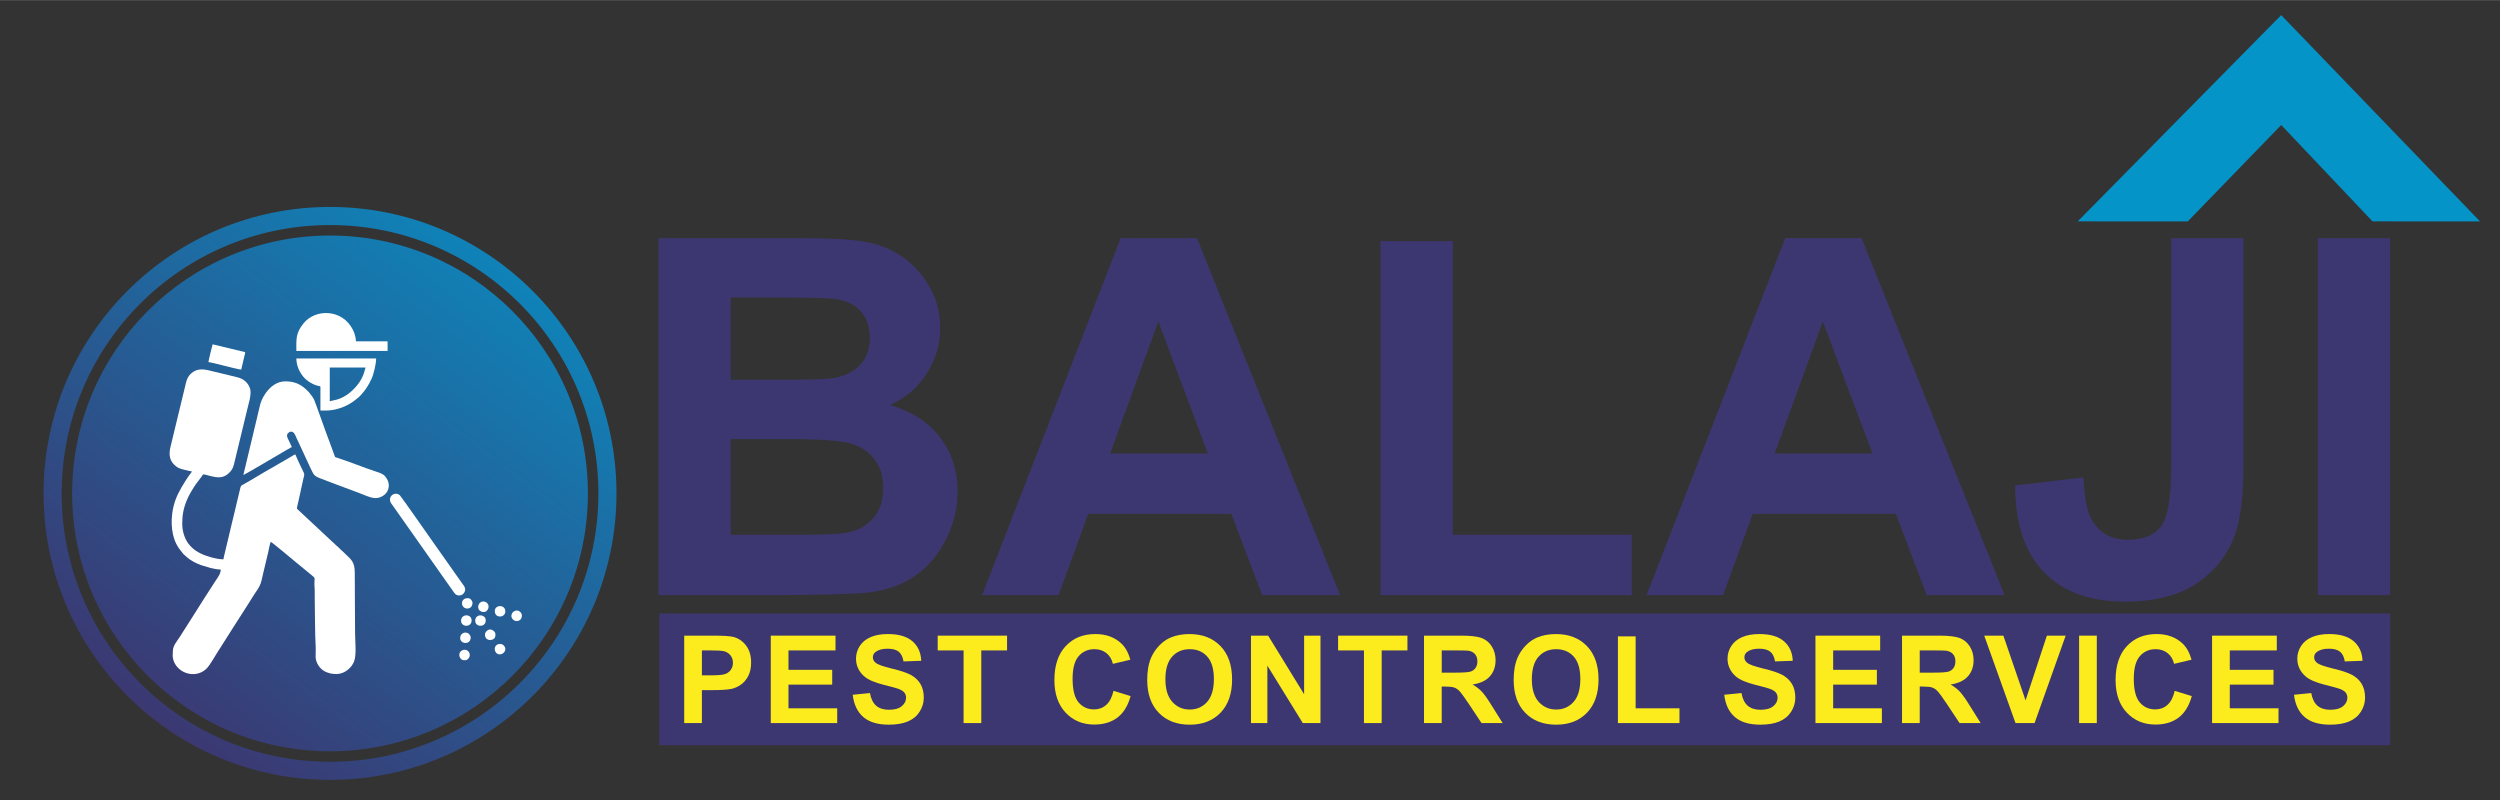 <?xml version="1.0" encoding="UTF-8"?>
<!DOCTYPE svg PUBLIC "-//W3C//DTD SVG 1.1//EN" "http://www.w3.org/Graphics/SVG/1.1/DTD/svg11.dtd">
<!-- Creator: CorelDRAW 2021 (64-Bit) -->
<svg xmlns="http://www.w3.org/2000/svg" xml:space="preserve" width="5.208in" height="1.667in" version="1.1" style="shape-rendering:geometricPrecision; text-rendering:geometricPrecision; image-rendering:optimizeQuality; fill-rule:evenodd; clip-rule:evenodd"
viewBox="0 0 5208.33 1666.66"
 xmlns:xlink="http://www.w3.org/1999/xlink"
 xmlns:xodm="http://www.corel.com/coreldraw/odm/2003">
 <rect x="0" y="0" width="5208.33" height="1666.66" fill="#333333" stroke="none"/>
 <defs>
  <style type="text/css">
   <![CDATA[
    .fil3 {fill:#0594C8}
    .fil0 {fill:#3C3771}
    .fil5 {fill:white}
    .fil1 {fill:#3C3771;fill-rule:nonzero}
    .fil2 {fill:#FCEB1D;fill-rule:nonzero}
    .fil4 {fill:url(#id0)}
   ]]>
  </style>
  <linearGradient id="id0" gradientUnits="userSpaceOnUse" x1="389.7" y1="1563.76" x2="1285.98" y2="385.69">
   <stop offset="0" style="stop-opacity:1; stop-color:#3C3771"/>
   <stop offset="1" style="stop-opacity:1; stop-color:#0594C8"/>
  </linearGradient>
 </defs>
 <g id="Layer_x0020_1">
  <rect class="fil0" x="1373.53" y="1277.93" width="3605.85" height="274.34"/>
  <path class="fil1" d="M1371.8 495.95l297.39 0c59.02,0 102.82,2.43 131.73,7.27 29.08,5.02 54.87,15.23 77.72,30.64 22.85,15.58 41.89,36.18 57.12,61.97 15.23,25.8 22.85,54.87 22.85,86.9 0,34.62 -9.35,66.65 -28.04,95.55 -18.69,29.08 -44.14,50.72 -76.16,65.26 45.18,13.33 79.8,35.83 104.2,67.68 24.23,31.85 36.35,69.24 36.35,112.34 0,33.93 -7.79,66.81 -23.54,98.84 -15.75,32.02 -37.22,57.64 -64.57,76.86 -27.18,19.04 -60.76,30.81 -100.74,35.31 -24.93,2.59 -85.34,4.33 -181.06,5.02l-253.24 0 0 -743.64zm150.59 123.59l0 171.37 98.32 0c58.33,0 94.69,-0.87 108.88,-2.6 25.62,-2.94 45.87,-11.77 60.59,-26.48 14.71,-14.71 21.98,-33.93 21.98,-57.81 0,-23.02 -6.41,-41.54 -19.04,-55.91 -12.63,-14.37 -31.5,-23.02 -56.43,-25.96 -14.89,-1.73 -57.64,-2.6 -128.09,-2.6l-86.2 0zm0 294.96l0 199.41 139.17 0c54.01,0 88.45,-1.56 103,-4.5 22.33,-4.16 40.5,-14.02 54.52,-29.78 14.02,-15.93 21.12,-36.87 21.12,-63.35 0,-22.5 -5.37,-41.37 -16.27,-56.95 -10.73,-15.58 -26.48,-27 -46.91,-34.1 -20.43,-7.09 -64.91,-10.73 -133.29,-10.73l-121.34 0z"/>
  <path id="_1" class="fil1" d="M2791.74 1239.59l-162.19 0 -64.22 -169.29 -298.25 0 -61.8 169.29 -159.25 0 288.73 -743.64 159.07 0 297.91 743.64zm-275.23 -294.96l-103.34 -275.23 -100.4 275.23 203.74 0z"/>
  <polygon id="_2" class="fil1" points="2876.04,1239.59 2876.04,502.19 3026.63,502.19 3026.63,1113.92 3399.49,1113.92 3399.49,1239.59 "/>
  <path id="_3" class="fil1" d="M4176.19 1239.59l-162.19 0 -64.22 -169.29 -298.25 0 -61.8 169.29 -159.25 0 288.73 -743.64 159.07 0 297.91 743.64zm-275.23 -294.96l-103.34 -275.23 -100.4 275.23 203.74 0z"/>
  <path id="_4" class="fil1" d="M4523.25 495.95l150.6 0 0 471.18c0,61.63 -5.37,109.06 -16.27,142.29 -14.54,43.27 -40.85,78.07 -79.11,104.38 -38.08,26.14 -88.45,39.29 -151.12,39.29 -73.39,0 -129.82,-20.43 -169.29,-61.45 -39.64,-41.02 -59.54,-101.26 -59.89,-180.54l142.29 -16.62c1.73,42.41 7.79,72.36 18.52,89.84 16.1,26.66 40.51,39.99 73.39,39.99 33.06,0 56.61,-9.52 70.28,-28.74 13.68,-19.04 20.6,-58.68 20.6,-118.92l0 -480.7z"/>
  <polygon id="_5" class="fil1" points="4828.77,1239.59 4828.77,495.95 4979.37,495.95 4979.37,1239.59 "/>
  <path class="fil2" d="M1425.42 1506.2l0 -182.17 58.98 0c22.35,0 36.89,0.89 43.68,2.72 10.43,2.76 19.17,8.69 26.2,17.85 7.04,9.16 10.56,20.99 10.56,35.5 0,11.19 -2.04,20.56 -6.06,28.2 -4.07,7.63 -9.2,13.61 -15.44,17.98 -6.23,4.33 -12.59,7.21 -19.04,8.61 -8.78,1.74 -21.46,2.63 -38.08,2.63l-23.92 0 0 68.7 -36.89 0zm36.89 -151.39l0 51.91 20.06 0c14.46,0 24.09,-0.98 28.96,-2.89 4.88,-1.91 8.69,-4.87 11.45,-8.99 2.76,-4.07 4.16,-8.78 4.16,-14.2 0,-6.66 -1.95,-12.13 -5.81,-16.46 -3.9,-4.32 -8.78,-7.04 -14.76,-8.14 -4.37,-0.8 -13.15,-1.23 -26.37,-1.23l-17.69 0z"/>
  <polygon id="_1_0" class="fil2" points="1605.78,1506.2 1605.78,1324.03 1740.63,1324.03 1740.63,1354.81 1642.67,1354.81 1642.67,1395.27 1733.76,1395.27 1733.76,1426.06 1642.67,1426.06 1642.67,1475.41 1744.19,1475.41 1744.19,1506.2 "/>
  <path id="_2_1" class="fil2" d="M1776.48 1447.17l35.87 -3.56c2.16,12 6.49,20.78 13.06,26.42 6.57,5.64 15.44,8.44 26.59,8.44 11.79,0 20.69,-2.5 26.67,-7.51 5.98,-5 8.99,-10.85 8.99,-17.56 0,-4.32 -1.27,-7.97 -3.78,-11.02 -2.5,-3.01 -6.91,-5.64 -13.19,-7.85 -4.28,-1.52 -14.04,-4.15 -29.3,-7.97 -19.63,-4.92 -33.41,-10.94 -41.35,-18.11 -11.15,-10.05 -16.7,-22.3 -16.7,-36.76 0,-9.29 2.63,-18.02 7.84,-26.12 5.26,-8.1 12.81,-14.25 22.69,-18.49 9.88,-4.24 21.75,-6.36 35.75,-6.36 22.77,0 39.94,5.05 51.44,15.18 11.53,10.14 17.56,23.62 18.15,40.54l-36.89 1.27c-1.57,-9.41 -4.92,-16.15 -10.05,-20.27 -5.13,-4.11 -12.85,-6.19 -23.11,-6.19 -10.6,0 -18.91,2.2 -24.89,6.62 -3.86,2.84 -5.81,6.61 -5.81,11.36 0,4.33 1.82,8.02 5.47,11.07 4.62,3.94 15.86,8.02 33.71,12.26 17.85,4.2 31.04,8.61 39.56,13.1 8.57,4.54 15.27,10.69 20.1,18.53 4.83,7.85 7.25,17.52 7.25,29 0,10.43 -2.89,20.23 -8.69,29.35 -5.81,9.12 -14,15.9 -24.59,20.31 -10.6,4.45 -23.83,6.66 -39.65,6.66 -23.03,0 -40.71,-5.3 -53.05,-15.94 -12.34,-10.6 -19.67,-26.08 -22.09,-46.39z"/>
  <polygon id="_3_2" class="fil2" points="2007.47,1506.2 2007.47,1354.81 1953.53,1354.81 1953.53,1324.03 2098.05,1324.03 2098.05,1354.81 2044.36,1354.81 2044.36,1506.2 "/>
  <path id="_4_3" class="fil2" d="M2319.8 1439.03l35.62 10.94c-5.47,20.06 -14.59,34.94 -27.31,44.69 -12.72,9.71 -28.83,14.59 -48.39,14.59 -24.21,0 -44.1,-8.27 -59.7,-24.81 -15.56,-16.54 -23.37,-39.14 -23.37,-67.85 0,-30.32 7.85,-53.9 23.49,-70.69 15.65,-16.79 36.26,-25.19 61.79,-25.19 22.3,0 40.41,6.62 54.32,19.8 8.31,7.8 14.5,19 18.66,33.63l-36.38 8.65c-2.17,-9.41 -6.66,-16.88 -13.48,-22.35 -6.87,-5.47 -15.18,-8.19 -24.94,-8.19 -13.53,0 -24.51,4.83 -32.91,14.54 -8.44,9.67 -12.63,25.36 -12.63,47.07 0,22.98 4.15,39.39 12.42,49.15 8.31,9.8 19.08,14.67 32.36,14.67 9.8,0 18.23,-3.09 25.27,-9.33 7.04,-6.23 12.13,-15.98 15.18,-29.34z"/>
  <path id="_5_4" class="fil2" d="M2390.03 1416.22c0,-18.57 2.8,-34.18 8.35,-46.81 4.11,-9.29 9.8,-17.64 16.96,-25.02 7.17,-7.38 15.01,-12.85 23.54,-16.45 11.36,-4.79 24.47,-7.21 39.31,-7.21 26.89,0 48.34,8.35 64.5,25.02 16.11,16.71 24.17,39.91 24.17,69.63 0,29.47 -8.01,52.54 -24,69.16 -15.99,16.67 -37.4,24.98 -64.16,24.98 -27.1,0 -48.68,-8.27 -64.67,-24.85 -15.98,-16.54 -24,-39.35 -24,-68.44zm37.91 -1.23c0,20.65 4.79,36.3 14.33,46.98 9.54,10.64 21.67,15.99 36.34,15.99 14.72,0 26.76,-5.3 36.21,-15.86 9.42,-10.6 14.12,-26.46 14.12,-47.62 0,-20.91 -4.58,-36.51 -13.78,-46.78 -9.16,-10.3 -21.33,-15.43 -36.56,-15.43 -15.18,0 -27.44,5.22 -36.72,15.61 -9.29,10.43 -13.95,26.12 -13.95,47.11z"/>
  <polygon id="_6" class="fil2" points="2606.22,1506.2 2606.22,1324.03 2641.93,1324.03 2716.9,1446.11 2716.9,1324.03 2750.99,1324.03 2750.99,1506.2 2714.14,1506.2 2640.31,1386.45 2640.31,1506.2 "/>
  <polygon id="_7" class="fil2" points="2841.58,1506.2 2841.58,1354.81 2787.65,1354.81 2787.65,1324.03 2932.16,1324.03 2932.16,1354.81 2878.48,1354.81 2878.48,1506.2 "/>
  <path id="_8" class="fil2" d="M2966.69 1506.2l0 -182.17 77.47 0c19.46,0 33.63,1.66 42.45,4.92 8.86,3.26 15.9,9.07 21.2,17.43 5.3,8.39 7.97,17.94 7.97,28.71 0,13.7 -3.99,24.98 -12,33.88 -8.02,8.91 -19.97,14.5 -35.92,16.83 7.93,4.63 14.46,9.71 19.59,15.27 5.17,5.56 12.13,15.44 20.86,29.6l22.22 35.54 -43.97 0 -26.38 -39.78c-9.46,-14.12 -15.94,-23.03 -19.46,-26.72 -3.48,-3.65 -7.17,-6.19 -11.07,-7.55 -3.94,-1.36 -10.13,-2.04 -18.61,-2.04l-7.46 0 0 76.07 -36.89 0zm36.89 -105.08l27.22 0c17.64,0 28.62,-0.76 33.04,-2.25 4.37,-1.48 7.84,-4.07 10.3,-7.72 2.5,-3.65 3.73,-8.23 3.73,-13.7 0,-6.15 -1.65,-11.07 -4.92,-14.89 -3.26,-3.77 -7.89,-6.15 -13.82,-7.12 -3.01,-0.43 -11.96,-0.64 -26.84,-0.64l-28.71 0 0 46.31z"/>
  <path id="_9" class="fil2" d="M3153.46 1416.22c0,-18.57 2.8,-34.18 8.35,-46.81 4.11,-9.29 9.8,-17.64 16.96,-25.02 7.17,-7.38 15.01,-12.85 23.54,-16.45 11.36,-4.79 24.47,-7.21 39.31,-7.21 26.89,0 48.34,8.35 64.5,25.02 16.11,16.71 24.17,39.91 24.17,69.63 0,29.47 -8.01,52.54 -24,69.16 -15.99,16.67 -37.4,24.98 -64.16,24.98 -27.1,0 -48.68,-8.27 -64.67,-24.85 -15.98,-16.54 -24,-39.35 -24,-68.44zm37.91 -1.23c0,20.65 4.79,36.3 14.33,46.98 9.54,10.64 21.67,15.99 36.34,15.99 14.72,0 26.76,-5.3 36.21,-15.86 9.42,-10.6 14.12,-26.46 14.12,-47.62 0,-20.91 -4.58,-36.51 -13.78,-46.78 -9.16,-10.3 -21.33,-15.43 -36.56,-15.43 -15.18,0 -27.44,5.22 -36.72,15.61 -9.29,10.43 -13.95,26.12 -13.95,47.11z"/>
  <polygon id="_10" class="fil2" points="3370.67,1506.2 3370.67,1325.56 3407.56,1325.56 3407.56,1475.41 3498.9,1475.41 3498.9,1506.2 "/>
  <path id="_11" class="fil2" d="M3592.16 1447.17l35.87 -3.56c2.16,12 6.49,20.78 13.06,26.42 6.57,5.64 15.44,8.44 26.59,8.44 11.79,0 20.69,-2.5 26.67,-7.51 5.98,-5 8.99,-10.85 8.99,-17.56 0,-4.32 -1.27,-7.97 -3.78,-11.02 -2.5,-3.01 -6.91,-5.64 -13.19,-7.85 -4.28,-1.52 -14.04,-4.15 -29.3,-7.97 -19.63,-4.92 -33.41,-10.94 -41.35,-18.11 -11.15,-10.05 -16.7,-22.3 -16.7,-36.76 0,-9.29 2.63,-18.02 7.84,-26.12 5.26,-8.1 12.81,-14.25 22.69,-18.49 9.88,-4.24 21.75,-6.36 35.75,-6.36 22.77,0 39.94,5.05 51.44,15.18 11.53,10.14 17.56,23.62 18.15,40.54l-36.89 1.27c-1.57,-9.41 -4.92,-16.15 -10.05,-20.27 -5.13,-4.11 -12.85,-6.19 -23.11,-6.19 -10.6,0 -18.91,2.2 -24.89,6.62 -3.86,2.84 -5.81,6.61 -5.81,11.36 0,4.33 1.82,8.02 5.47,11.07 4.62,3.94 15.86,8.02 33.71,12.26 17.85,4.2 31.04,8.61 39.56,13.1 8.57,4.54 15.27,10.69 20.1,18.53 4.83,7.85 7.25,17.52 7.25,29 0,10.43 -2.89,20.23 -8.69,29.35 -5.81,9.12 -14,15.9 -24.59,20.31 -10.6,4.45 -23.83,6.66 -39.65,6.66 -23.03,0 -40.71,-5.3 -53.05,-15.94 -12.34,-10.6 -19.67,-26.08 -22.09,-46.39z"/>
  <polygon id="_12" class="fil2" points="3782.19,1506.2 3782.19,1324.03 3917.04,1324.03 3917.04,1354.81 3819.08,1354.81 3819.08,1395.27 3910.17,1395.27 3910.17,1426.06 3819.08,1426.06 3819.08,1475.41 3920.6,1475.41 3920.6,1506.2 "/>
  <path id="_13" class="fil2" d="M3962.56 1506.2l0 -182.17 77.47 0c19.46,0 33.63,1.66 42.45,4.92 8.86,3.26 15.9,9.07 21.2,17.43 5.3,8.39 7.97,17.94 7.97,28.71 0,13.7 -3.99,24.98 -12,33.88 -8.02,8.91 -19.97,14.5 -35.92,16.83 7.93,4.63 14.46,9.71 19.59,15.27 5.17,5.56 12.13,15.44 20.86,29.6l22.22 35.54 -43.97 0 -26.38 -39.78c-9.46,-14.12 -15.94,-23.03 -19.46,-26.72 -3.48,-3.65 -7.17,-6.19 -11.07,-7.55 -3.94,-1.36 -10.13,-2.04 -18.61,-2.04l-7.46 0 0 76.07 -36.89 0zm36.89 -105.08l27.22 0c17.64,0 28.62,-0.76 33.04,-2.25 4.37,-1.48 7.84,-4.07 10.3,-7.72 2.5,-3.65 3.73,-8.23 3.73,-13.7 0,-6.15 -1.65,-11.07 -4.92,-14.89 -3.26,-3.77 -7.89,-6.15 -13.82,-7.12 -3.01,-0.43 -11.96,-0.64 -26.84,-0.64l-28.71 0 0 46.31z"/>
  <polygon id="_14" class="fil2" points="4198.98,1506.2 4133.8,1324.03 4173.66,1324.03 4219.93,1458.88 4264.32,1324.03 4303.5,1324.03 4238.71,1506.2 "/>
  <polygon id="_15" class="fil2" points="4331.46,1506.2 4331.46,1324.03 4368.35,1324.03 4368.35,1506.2 "/>
  <path id="_16" class="fil2" d="M4530.61 1439.03l35.62 10.94c-5.47,20.06 -14.59,34.94 -27.31,44.69 -12.72,9.71 -28.83,14.59 -48.39,14.59 -24.21,0 -44.1,-8.27 -59.7,-24.81 -15.56,-16.54 -23.37,-39.14 -23.37,-67.85 0,-30.32 7.85,-53.9 23.49,-70.69 15.65,-16.79 36.26,-25.19 61.79,-25.19 22.3,0 40.41,6.62 54.32,19.8 8.31,7.8 14.5,19 18.66,33.63l-36.38 8.65c-2.17,-9.41 -6.66,-16.88 -13.48,-22.35 -6.87,-5.47 -15.18,-8.19 -24.94,-8.19 -13.53,0 -24.51,4.83 -32.91,14.54 -8.44,9.67 -12.63,25.36 -12.63,47.07 0,22.98 4.15,39.39 12.42,49.15 8.31,9.8 19.08,14.67 32.36,14.67 9.8,0 18.23,-3.09 25.27,-9.33 7.04,-6.23 12.13,-15.98 15.18,-29.34z"/>
  <polygon id="_17" class="fil2" points="4608.48,1506.2 4608.48,1324.03 4743.33,1324.03 4743.33,1354.81 4645.37,1354.81 4645.37,1395.27 4736.46,1395.27 4736.46,1426.06 4645.37,1426.06 4645.37,1475.41 4746.89,1475.41 4746.89,1506.2 "/>
  <path id="_18" class="fil2" d="M4779.17 1447.17l35.87 -3.56c2.16,12 6.49,20.78 13.06,26.42 6.57,5.64 15.44,8.44 26.59,8.44 11.79,0 20.69,-2.5 26.67,-7.51 5.98,-5 8.99,-10.85 8.99,-17.56 0,-4.32 -1.27,-7.97 -3.78,-11.02 -2.5,-3.01 -6.91,-5.64 -13.19,-7.85 -4.28,-1.52 -14.04,-4.15 -29.3,-7.97 -19.63,-4.92 -33.41,-10.94 -41.35,-18.11 -11.15,-10.05 -16.7,-22.3 -16.7,-36.76 0,-9.29 2.63,-18.02 7.84,-26.12 5.26,-8.1 12.81,-14.25 22.69,-18.49 9.88,-4.24 21.75,-6.36 35.75,-6.36 22.77,0 39.94,5.05 51.44,15.18 11.53,10.14 17.56,23.62 18.15,40.54l-36.89 1.27c-1.57,-9.41 -4.92,-16.15 -10.05,-20.27 -5.13,-4.11 -12.85,-6.19 -23.11,-6.19 -10.6,0 -18.91,2.2 -24.89,6.62 -3.86,2.84 -5.81,6.61 -5.81,11.36 0,4.33 1.82,8.02 5.47,11.07 4.62,3.94 15.86,8.02 33.71,12.26 17.85,4.2 31.04,8.61 39.56,13.1 8.57,4.54 15.27,10.69 20.1,18.53 4.83,7.85 7.25,17.52 7.25,29 0,10.43 -2.89,20.23 -8.69,29.35 -5.81,9.12 -14,15.9 -24.59,20.31 -10.6,4.45 -23.83,6.66 -39.65,6.66 -23.03,0 -40.71,-5.3 -53.05,-15.94 -12.34,-10.6 -19.67,-26.08 -22.09,-46.39z"/>
  <polygon class="fil3" points="4752.5,31.25 4328.59,460.95 4557.86,461 4752.54,260.22 4942.71,460.95 5166.66,460.99 "/>
  <path class="fil4" d="M687.53 490.47c296.72,0 537.25,240.54 537.25,537.25 0,296.71 -240.53,537.24 -537.25,537.24 -296.71,0 -537.24,-240.53 -537.24,-537.24 0,-296.71 240.54,-537.25 537.24,-537.25zm-559.09 537.25c0,-308.78 250.31,-559.09 559.09,-559.09 308.78,0 559.09,250.31 559.09,559.09 0,308.78 -250.31,559.09 -559.09,559.09 -308.78,0 -559.09,-250.31 -559.09,-559.09zm1155.88 0c0,-329.6 -267.19,-596.79 -596.79,-596.79 -329.59,0 -596.79,267.19 -596.79,596.79 0,329.6 267.19,596.79 596.79,596.79 329.6,0 596.79,-267.19 596.79,-596.79z"/>
  <g id="_2343629199520">
   <path class="fil5" d="M522.02 816.85c0,10.43 -2.82,19.49 -5.27,29.24 -2.06,8.2 -3.94,16.39 -5.9,24.21l-23.46 96.99c-2.22,9.02 -5.29,13.18 -11.32,18.8 -11.35,10.57 -23.73,8.92 -37.74,5.42 -4.83,-1.2 -10.5,-3.28 -15.43,-3.39 -0.59,2.23 -12.78,17.29 -14.56,19.94 -6.98,10.43 -14.14,21.83 -19.06,33.64 -6.88,16.52 -9.67,30.94 -9.67,49.93 0,12.03 3.5,23.96 7.52,32 6.54,13.09 17.57,22.61 30.53,29.06 12.35,6.15 33.82,12.34 47.89,12.34 0.06,-2.44 1.31,-7.09 1.87,-9.42l6.65 -27.85c3.17,-12.53 5.91,-24.31 8.79,-37.01 2.81,-12.41 6.34,-24.87 8.88,-36.92l8.93 -37.5c1.52,-6.48 4.21,-5.83 12.06,-10.53 5.02,-3.01 9.52,-5.52 14.67,-8.54 14.42,-8.48 28.89,-17.53 43.56,-25.46l36.51 -21.2c2.3,-1.39 5.09,-3.65 8.03,-3.89 0.76,3.26 14.73,32.82 17.16,37.43 2.56,4.85 0.3,7.85 -1.01,14.48l-9.88 45.33c-0.89,3.76 -3.05,11.85 -3.14,15.69l73.31 68.47c3.24,2.58 5.17,4.67 8.09,7.6 1.67,1.68 2.43,1.99 4.08,3.45 1.49,1.31 2.65,2.63 4.08,4.07l8.47 7.84c13.43,13.59 22.24,17.33 22.41,40.96l0.65 125.45c0,17.53 3.34,46.25 -1.96,60.15 -4.86,12.75 -19.23,26.39 -36.88,26.43l-0.3 0c-8.81,-0.03 -16.63,-1.82 -23.4,-5.22 -10.76,-5.41 -19.55,-18.08 -19.68,-31.14 -0.07,-7.58 0.74,-18.54 -0.07,-25.66 -0.92,-8.19 -1.79,-92.25 -1.79,-100.47 0,-4.18 -0,-8.37 0,-12.55 0,-4.85 -0.61,-7.9 -0.65,-11.89 -0.17,-13.56 3.28,-12.03 -6.25,-19.48 -11.81,-9.22 -23.29,-19.63 -35.13,-28.86 -1.78,-1.39 -46.93,-39.45 -49.56,-40.15 -2.01,4.18 -4.08,16.17 -5.28,21.69l-10.41 43.54c-1.71,7.05 -3.27,15.76 -5.55,22.06 -2.82,7.8 -7.85,14.24 -12.27,20.98l-15.8 24.98c-19.76,30.14 -38.63,60.87 -58.09,91.22 -0.99,1.54 -1.76,2.51 -2.76,4.15 -4.93,8.09 -15.9,26.62 -21.15,32.8 -7.14,8.41 -16.91,13.12 -27.22,13.98l-7 0c-5.48,-0.46 -10.99,-1.98 -16.2,-4.59 -9.47,-4.74 -17.56,-13.49 -20.84,-23.7 -2.61,-8.11 -1.55,-11.2 -1.32,-20.01 0.3,-11.58 9.26,-20.67 14.8,-29.75l21.72 -34.12c1.64,-2.44 2.79,-4.42 4.39,-6.9 15.96,-24.88 31.9,-50.9 48.18,-75.41 4.7,-7.07 10.47,-14.24 10.67,-23.2 -6.82,0 -15.29,-1.88 -21.21,-3.26l-18.87 -5.6c-10.28,-3.41 -23.47,-10.28 -31.29,-17.64l-6.29 -5.63c-1.43,-1.46 -1.59,-1.97 -2.84,-3.44 -4.96,-5.86 -8.77,-11.22 -12.36,-18.38 -11.41,-22.76 -11.54,-54.78 -5.02,-79.68 3.01,-11.51 7.46,-22.22 13.15,-32.02 1.11,-1.92 1.84,-3.75 3.04,-5.74 5.63,-9.3 11.22,-18.72 17.78,-27.39 1.39,-1.83 3.04,-3.36 3.67,-5.73 -2.41,-0.06 -5.82,-1.05 -8.41,-1.63 -8.05,-1.83 -16.8,-3.41 -22.97,-7.77 -15.88,-11.25 -17.11,-25.64 -12.79,-42.92l31.99 -132.37c1.96,-7.91 4.75,-14.03 10.77,-19.35 11.94,-10.57 24.51,-9.48 38.8,-5.87l45.01 10.82c11.03,2.93 19.12,3.59 27.14,9.88 7.07,5.56 12.8,14.39 12.8,24.21z"/>
   <path class="fil5" d="M809.98 1011.33c0,13.59 -9.76,22.11 -20.6,25.2 -11.56,3.3 -24.21,-3.04 -35.87,-7.63l-67.03 -25.19c-5.25,-1.94 -10.81,-4.25 -16.33,-6.26 -17.26,-6.25 -16.24,-8.63 -23.5,-22.93 -1.38,-2.72 -2.26,-5.19 -3.55,-7.74l-10.93 -23.57c-2.26,-5.47 -5.15,-10.42 -7.35,-15.86 -2.03,-5.01 -5.17,-10.7 -7.43,-15.78 -1.9,-4.26 -4.4,-12.54 -10.67,-12.54 -4.32,0 -8.78,3.96 -8.78,8.16 0,3.79 3.2,8.76 4.66,12.28l5.38 11.56c-4.29,2.27 -8.24,4.48 -12.43,7.02l-18.96 11.15c-8.04,4.6 -66.87,39.55 -69.61,40.19l13.55 -56.72c4.87,-19.28 8.82,-37.94 13.68,-57.21l6.7 -28.44c1.77,-8.59 5.61,-17.58 10.35,-24.78 1.32,-2 2.18,-3.34 3.57,-5.21 9.17,-12.36 22.62,-22.76 39.35,-22.76 17.54,0 29.91,4.62 42.52,15.83 5.56,4.94 7.61,7.27 12.43,13.92 5.6,7.72 5.83,9.65 8.96,18.02 9.37,25.07 19.14,54.2 28.59,78.69l10.59 28.93c1.07,3.02 0.76,2.38 3.61,3.29 25.48,8.06 57.43,21.13 83.79,29.76 6.99,2.29 13.4,4.31 17.63,9.35 3.9,4.65 7.71,10.99 7.71,19.27z"/>
   <path class="fil5" d="M741.59 710.83l65.87 0 0 20.07 -190.09 0c0,-25.58 -1.56,-36.96 15.14,-57.63 24.7,-30.57 80.67,-30.3 102.8,13.71 2.68,5.33 6.27,15.95 6.27,23.84z"/>
   <path class="fil5" d="M761.67 765.41l-74.66 0 0 70.26 14.31 -3.26c18.66,-5.04 35.46,-19.32 46.55,-35 10.79,-15.26 11.76,-27.43 13.8,-32zm-84.07 89.71l-10.04 0 0 -48.93c0,-2.62 -2.39,-1.49 -9.34,-3.84 -3.89,-1.31 -6.22,-2.38 -9.51,-4.29 -3.33,-1.93 -5.26,-3.04 -8.4,-5.4 -12.14,-9.1 -22.93,-27.36 -22.93,-46.08l166.25 0c0,10.83 -4.95,33.17 -10.03,43.3l-4.4 8.77c-5.03,9.69 -15.57,23.67 -23.74,30.21 -9.3,7.44 -12.66,10.22 -24.14,16.01 -11.32,5.7 -26.96,10.24 -43.71,10.24z"/>
   <path class="fil5" d="M956.78 1240.32c-7.14,0 -9.61,-4.24 -12.92,-9.04l-26.48 -37.5c-3,-4.43 -5.81,-8.13 -8.77,-12.56l-88.46 -125.47c-1.44,-2.15 -2.91,-4.17 -4.44,-6.23 -10.35,-13.87 6.19,-27.54 17.32,-17.95 2.43,2.09 71.76,101.31 71.79,101.36l23.63 33.46c1.79,2.42 3.11,4.54 4.94,6.98l18.9 26.89c3.34,4.49 6.46,8.92 9.63,13.58 2.59,3.8 8.04,9.4 7.1,15.46 -0.93,5.98 -5.79,11.01 -12.25,11.01z"/>
   <path class="fil5" d="M510.73 733.41c0,3.25 -1.12,6.37 -1.76,8.91l-6.4 27.48c-3.8,0 -30.23,-6.76 -34.26,-7.78 -5.44,-1.37 -30.81,-7.91 -34.12,-7.91 0.05,-2.18 8.05,-35.49 8.78,-37.02 22.64,5.28 45.09,11.03 67.76,16.31z"/>
   <path class="fil5" d="M982.5 1292.39c0,15.13 -21.96,14.21 -21.96,0.63 0,-14.84 21.96,-15.03 21.96,-0.63z"/>
   <path class="fil5" d="M1052.77 1273.57c0,13.56 -21.96,14.92 -21.96,-0.63 0,-13.72 21.96,-14.42 21.96,0.63z"/>
   <path class="fil5" d="M1011.99 1292.39c0,14.93 -21.96,14.39 -21.96,0.63 0,-15.39 21.96,-14.21 21.96,-0.63z"/>
   <path class="fil5" d="M978.74 1364.54c0,5.09 -4.59,10.67 -9.41,10.67l-3.13 0c-7.71,0 -12.82,-11.89 -6.45,-18.36 6.95,-7.06 19,-2.66 19,7.7z"/>
   <path class="fil5" d="M1032.06 1320.62l0 3.14c0,11.78 -21.4,13.7 -21.74,-1.33 -0.14,-6.23 6.02,-11.21 10.45,-11.21 5.1,0 11.29,4.49 11.29,9.41z"/>
   <path class="fil5" d="M1087.27 1282.35c0,11.15 -11.81,14.39 -18.37,8.33 -7.73,-7.13 -1.67,-19 7.7,-19 5.45,0 10.67,4.98 10.67,10.67z"/>
   <path class="fil5" d="M980.62 1327.52c0,16.54 -21.96,14.57 -21.96,1.25 0,-9.85 11.37,-14.72 18.38,-8.34 1.4,1.27 3.58,4.73 3.58,7.09z"/>
   <path class="fil5" d="M1052.77 1351.99c0,5.75 -5.11,10.56 -10.88,11.04 -13.22,1.11 -16.4,-21.71 0.21,-21.71 5.69,0 10.67,5.22 10.67,10.67z"/>
   <path class="fil5" d="M1008.22 1274.82c-17.13,0 -14.37,-21.96 -1.26,-21.96 3.13,0 5.92,1.49 7.65,3.02 6.96,6.21 1.87,18.93 -6.39,18.93z"/>
   <path class="fil5" d="M984.39 1255.38c0,7.64 -4.43,12.33 -11.2,12.16 -13.65,-0.34 -15.22,-21.57 1.17,-21.57 2.89,0 5.19,1.15 6.72,2.7 1.2,1.22 3.32,4.54 3.32,6.72z"/>
  </g>
 </g>
</svg>

